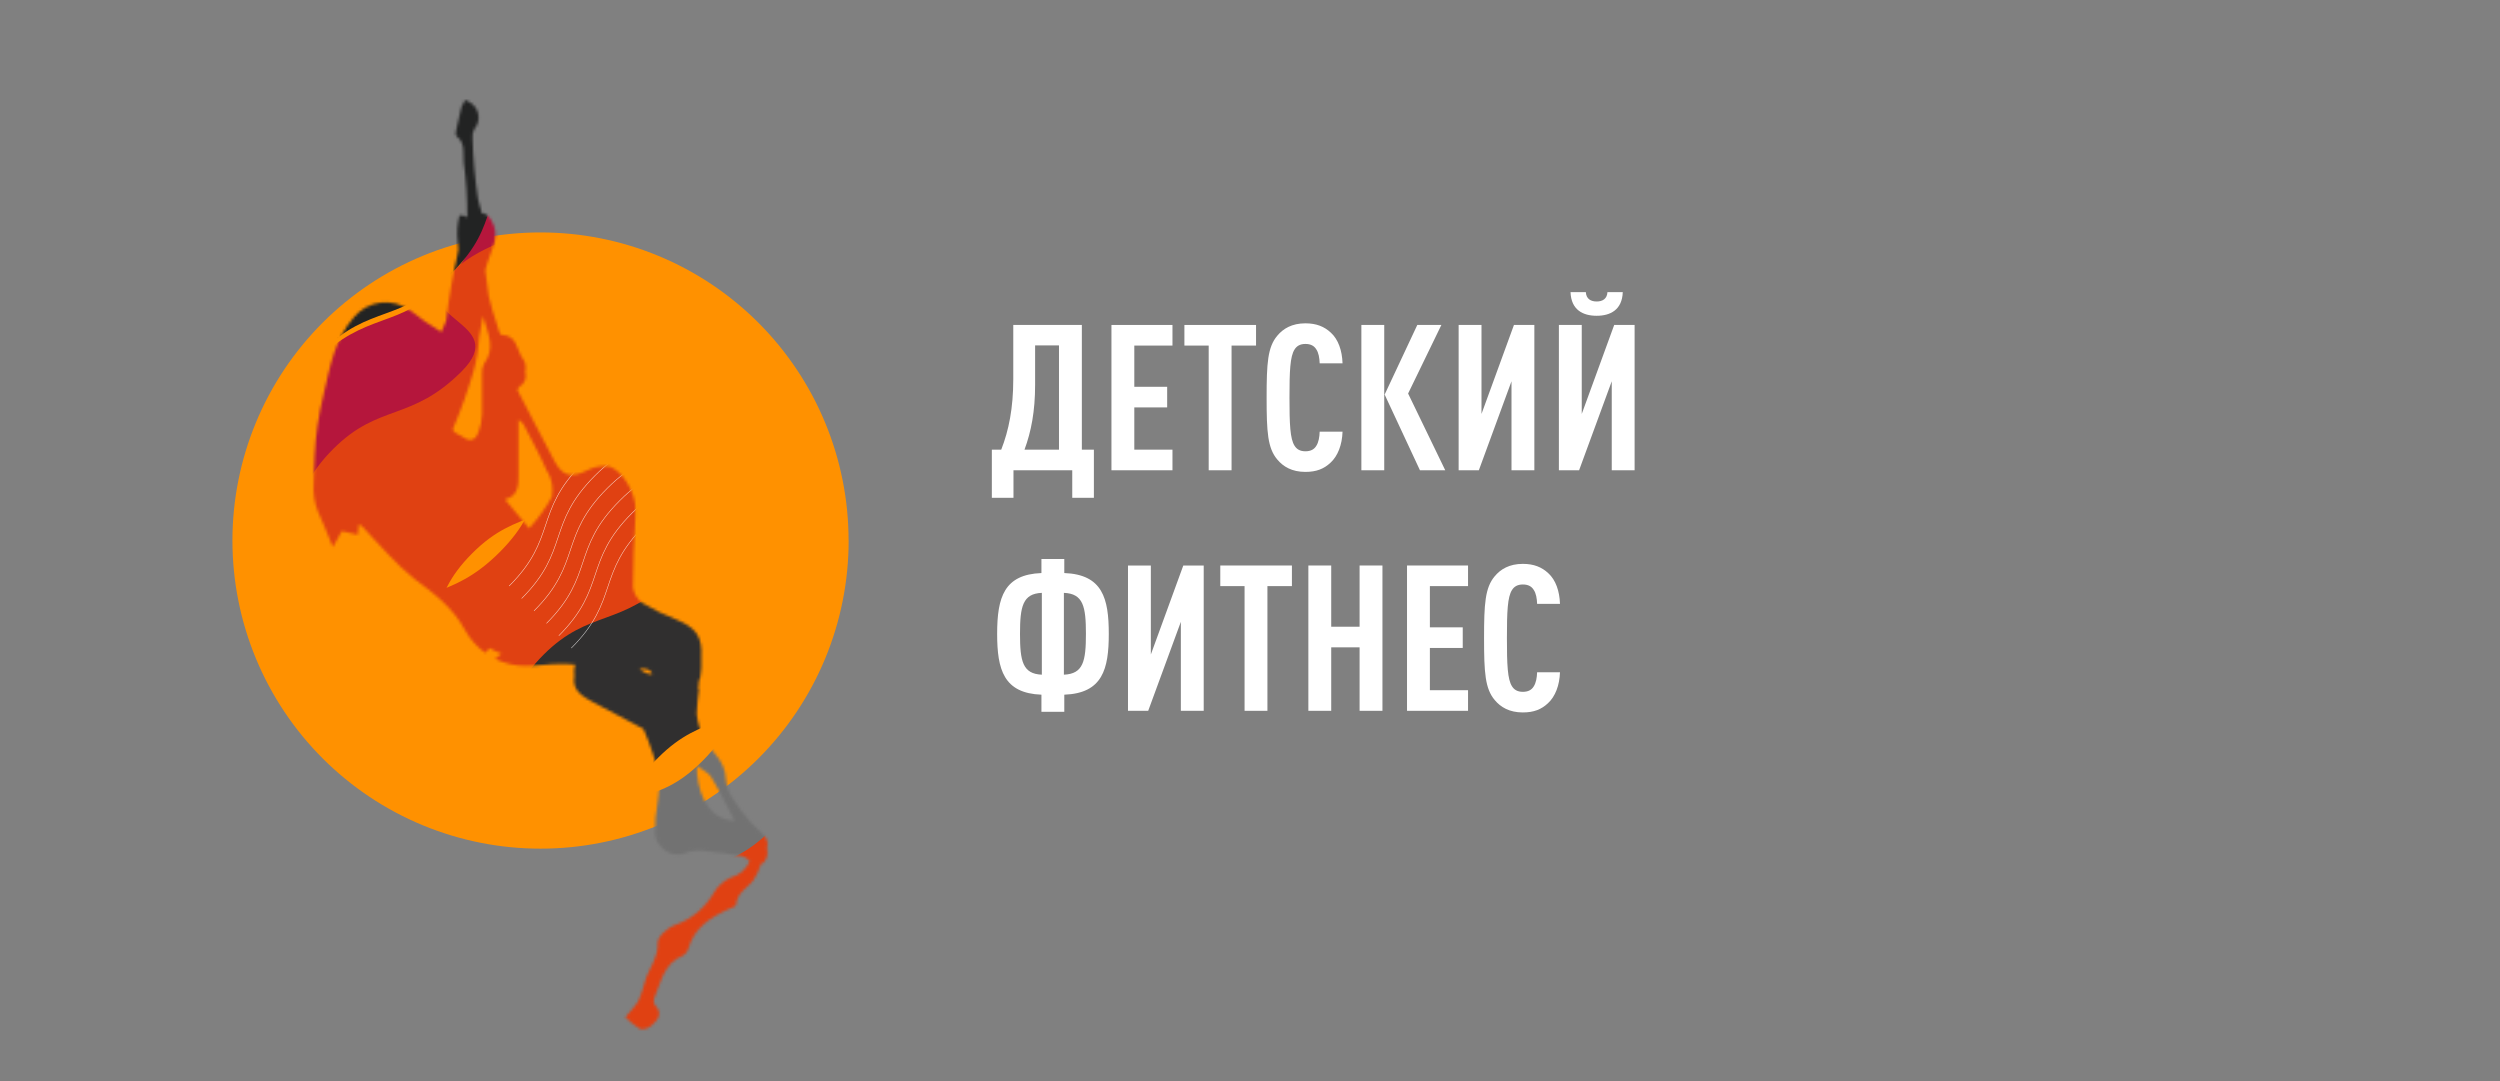 <?xml version="1.0" encoding="UTF-8"?> <svg xmlns="http://www.w3.org/2000/svg" width="925" height="400" viewBox="0 0 925 400" fill="none"><rect x="0" y="0" width="925" height="400" fill="#808080" stroke="none"/> <path d="M314 200.012C314 214.983 311.052 229.808 305.324 243.639C299.596 257.47 291.2 270.037 280.616 280.622C270.032 291.208 257.467 299.603 243.639 305.33C229.811 311.057 214.991 314.003 200.025 314C185.055 314.006 170.231 311.063 156.399 305.338C142.567 299.613 129.997 291.218 119.409 280.633C108.82 270.048 100.42 257.48 94.688 243.647C88.955 229.814 86.003 214.987 86 200.012C86 185.038 88.949 170.21 94.678 156.376C100.408 142.542 108.805 129.972 119.391 119.385C129.978 108.797 142.545 100.4 156.376 94.672C170.207 88.943 185.03 85.997 200 86C230.228 86 259.218 98.012 280.593 119.393C301.967 140.775 313.975 169.774 313.975 200.012" fill="#FF9100"></path> <path d="M404.738 184.194H396.734V174H374.986V184.194H366.982V166.373H370.455C373.249 159.275 374.911 150.969 374.911 140.322V120.235H400.283V166.373H404.738V184.194ZM391.825 166.373V127.786H382.99V142.436C382.99 152.101 381.556 159.653 379.064 166.373H391.825Z" fill="white"></path> <path d="M433.815 174H411.237V120.235H433.815V127.862H419.694V143.115H431.852V150.742H419.694V166.373H433.815V174Z" fill="white"></path> <path d="M464.736 127.862H455.675V174H447.217V127.862H438.231V120.235H464.736V127.862Z" fill="white"></path> <path d="M496.739 159.728C496.588 164.561 495.003 168.714 492.284 171.206C489.868 173.472 487.074 174.604 482.996 174.604C478.012 174.604 474.765 172.641 472.575 169.998C469.026 165.769 468.649 159.879 468.649 147.118C468.649 134.356 469.026 128.466 472.575 124.237C474.765 121.594 478.012 119.631 482.996 119.631C487.074 119.631 490.019 120.839 492.435 123.105C495.154 125.597 496.588 129.674 496.739 134.432H488.282C488.207 132.468 487.904 130.505 486.998 129.221C486.243 128.013 485.035 127.258 482.996 127.258C480.957 127.258 479.749 128.088 478.994 129.297C477.333 131.864 477.106 137.301 477.106 147.118C477.106 156.934 477.333 162.371 478.994 164.939C479.749 166.147 480.957 166.977 482.996 166.977C485.035 166.977 486.243 166.222 486.998 165.014C487.904 163.655 488.207 161.692 488.282 159.728H496.739Z" fill="white"></path> <path d="M534.744 174H525.381L512.317 145.985L524.399 120.235H533.309L521.001 145.607L534.744 174ZM512.166 174H503.708V120.235H512.166V174Z" fill="white"></path> <path d="M547.172 174H539.697V120.235H548.154V153.159L560.161 120.235H567.712V174H559.254V141.077L547.172 174Z" fill="white"></path> <path d="M584.265 174H576.789V120.235H585.247V153.159L597.253 120.235H604.804V174H596.347V141.077L584.265 174ZM600.425 108.078C600.198 114.723 595.743 116.837 590.759 116.837C585.775 116.837 581.32 114.723 581.093 108.078H586.757C586.908 110.645 588.645 111.551 590.759 111.551C592.873 111.551 594.61 110.645 594.761 108.078H600.425Z" fill="white"></path> <path d="M410.25 234.532C410.25 247.52 407.985 256.506 393.789 257.035V263.378H385.331V257.035C371.361 256.506 368.945 247.747 368.945 234.532C368.945 220.864 371.588 212.558 385.331 212.029V206.819H393.789V212.029C407.985 212.558 410.25 221.468 410.25 234.532ZM401.793 234.532C401.793 224.413 400.811 219.656 393.638 219.354V249.634C400.811 249.332 401.793 244.651 401.793 234.532ZM385.482 249.634V219.354C378.384 219.656 377.402 224.413 377.402 234.532C377.402 244.651 378.384 249.332 385.482 249.634Z" fill="white"></path> <path d="M424.833 263H417.357V209.235H425.815V242.159L437.821 209.235H445.373V263H436.915V230.077L424.833 263Z" fill="white"></path> <path d="M478.01 216.862H468.948V263H460.491V216.862H451.505V209.235H478.01V216.862Z" fill="white"></path> <path d="M511.506 263H503.048V239.516H492.552V263H484.095V209.235H492.552V231.889H503.048V209.235H511.506V263Z" fill="white"></path> <path d="M543.176 263H520.597V209.235H543.176V216.862H529.055V232.115H541.212V239.742H529.055V255.373H543.176V263Z" fill="white"></path> <path d="M577.193 248.728C577.042 253.561 575.456 257.714 572.738 260.206C570.321 262.472 567.527 263.604 563.449 263.604C558.466 263.604 555.219 261.641 553.029 258.998C549.48 254.769 549.102 248.879 549.102 236.118C549.102 223.356 549.48 217.466 553.029 213.237C555.219 210.594 558.466 208.631 563.449 208.631C567.527 208.631 570.472 209.839 572.889 212.105C575.607 214.597 577.042 218.674 577.193 223.432H568.735C568.66 221.468 568.358 219.505 567.452 218.221C566.697 217.013 565.488 216.258 563.449 216.258C561.411 216.258 560.202 217.088 559.447 218.297C557.786 220.864 557.559 226.301 557.559 236.118C557.559 245.934 557.786 251.371 559.447 253.939C560.202 255.147 561.411 255.977 563.449 255.977C565.488 255.977 566.697 255.222 567.452 254.014C568.358 252.655 568.66 250.692 568.735 248.728H577.193Z" fill="white"></path> <mask id="mask0_21_716" style="mask-type:luminance" maskUnits="userSpaceOnUse" x="116" y="37" width="168" height="344"> <path d="M283.762 313.882C284.015 314.81 284.035 315.786 283.818 316.723C283.602 317.66 283.157 318.529 282.523 319.252C282.185 319.357 281.858 319.496 281.547 319.665C280.939 321.752 280.027 323.738 278.843 325.56C276.627 328.601 272.61 330.254 272.347 334.834C272.347 335.398 270.469 335.961 269.418 336.449C262.772 339.491 256.915 343.283 254.737 350.905C254.427 352.031 253.685 352.99 252.672 353.571C245.537 356.462 244.599 363.446 242.083 369.342C241.933 369.761 241.882 370.21 241.934 370.653C241.986 371.096 242.14 371.521 242.383 371.895C245.425 375.087 243.285 377.49 241.107 379.405C240.549 379.938 239.877 380.337 239.142 380.571C238.407 380.806 237.627 380.869 236.864 380.756C234.864 379.522 233.023 378.046 231.382 376.363C232.471 375.124 233.56 373.923 234.573 372.608C235.326 371.761 235.958 370.813 236.451 369.792C237.281 367.722 237.983 365.603 238.553 363.446C239.868 358.453 243.66 354.51 243.36 348.69C243.36 346.55 247.115 343.095 249.931 342.194C255.936 340.056 260.973 335.832 264.124 330.291C265.635 327.738 267.925 325.738 270.658 324.584C272.154 324.169 273.537 323.419 274.701 322.391C275.865 321.363 276.781 320.084 277.379 318.651C276.723 317.754 275.783 317.106 274.713 316.811C270.395 315.985 266.039 315.384 261.683 314.971C259.262 314.511 256.767 314.626 254.399 315.309C252.777 316.13 250.925 316.376 249.145 316.007C247.365 315.639 245.762 314.678 244.599 313.282C243.665 312.389 242.977 311.27 242.602 310.033C242.227 308.796 242.178 307.484 242.459 306.223C242.359 303.944 242.535 301.662 242.984 299.426C243.36 296.122 243.998 292.705 244.148 289.363C244.118 288.532 244.031 287.704 243.885 286.885C242.44 280.997 240.493 275.244 238.065 269.688C231.419 266.158 224.811 262.741 218.315 259.174C213.546 256.546 211.894 254.293 212.533 250.088C212.313 248.683 212.403 247.248 212.795 245.882C210.837 245.678 208.868 245.603 206.9 245.657C202.883 245.657 198.827 246.37 194.772 246.37C190.766 246.434 186.803 245.546 183.207 243.779C184.032 243.187 184.822 242.548 185.573 241.864C184.044 241.322 182.572 240.63 181.179 239.799C180.578 240.4 180.053 241.001 179.565 241.564C176.469 239.337 173.904 236.452 172.055 233.116C167.512 224.667 160.565 219.598 153.281 214.154C149.942 211.43 146.793 208.482 143.856 205.33C140.439 201.838 137.21 198.158 133.868 194.591C133.605 194.328 133.117 194.291 132.704 194.103C132.704 195.304 132.479 196.393 132.366 197.858L126.471 196.506L123.167 202.401C120.764 196.731 119.412 192.939 117.61 189.184C116.323 185.916 115.797 182.397 116.07 178.896C116.07 175.441 116.371 171.949 116.446 168.57C116.796 160.971 117.89 153.426 119.712 146.041C122.078 135.978 123.693 125.652 130.977 117.354C133.464 114.366 137 112.441 140.86 111.973C144.72 111.505 148.612 112.53 151.741 114.838C155.399 117.778 159.264 120.451 163.307 122.836C163.945 121.522 164.546 120.132 165.071 118.743C166.034 110.553 167.425 102.419 169.239 94.374C169.437 93.675 169.562 92.958 169.614 92.234C169.622 91.226 169.534 90.221 169.352 89.23C168.973 86.049 169.202 82.825 170.027 79.73C170.529 79.656 171.041 79.684 171.531 79.814C172.022 79.943 172.481 80.17 172.881 80.481C172.931 73.625 172.492 66.773 171.567 59.98C171.304 56.6 172.281 52.996 168.939 50.405C168.451 49.992 168.638 48.415 168.939 47.476C169.465 44.847 170.065 42.219 170.741 39.628C171.109 38.712 171.561 37.832 172.093 37C172.993 37.341 173.84 37.809 174.608 38.389C175.291 38.932 175.858 39.606 176.276 40.372C176.694 41.138 176.955 41.979 177.042 42.847C177.13 43.715 177.042 44.592 176.785 45.425C176.529 46.259 176.108 47.033 175.547 47.701C174.946 48.706 174.696 49.881 174.834 51.043C175.043 58.524 175.707 65.985 176.824 73.385C177.312 75.675 177.875 77.327 178.326 78.979H178.551C179.027 78.98 179.494 79.109 179.903 79.355C180.716 79.879 181.366 80.62 181.78 81.495C185.197 87.052 182.118 91.596 180.316 97.303C180.015 98.204 179.79 99.068 179.565 99.969L180.804 109.469C181.651 113.101 182.692 116.686 183.921 120.207C184.221 121.597 185.009 123.962 185.61 123.962C191.167 123.962 191.205 129.182 193.12 132.26C193.744 132.974 194.181 133.831 194.39 134.756C194.6 135.68 194.576 136.642 194.321 137.555C194.676 138.57 194.659 139.677 194.274 140.681C193.889 141.685 193.161 142.52 192.219 143.037C191.835 143.384 191.573 143.845 191.468 144.351C195.824 153.025 200.479 161.511 204.91 170.147C207.989 176.117 211.068 177.018 217.151 174.089C219.576 172.75 222.362 172.211 225.111 172.55C230.293 173.676 235.4 182.951 235.099 188.358C235.099 189.184 235.099 190.01 235.099 190.799V191.399C234.611 200.035 234.236 208.672 234.198 217.345C234.372 218.505 234.777 219.618 235.39 220.618C236.003 221.617 236.811 222.484 237.765 223.165C241.753 225.544 245.936 227.579 250.269 229.248C257.553 232.29 259.881 235.481 259.468 242.991C259.561 244.329 259.561 245.671 259.468 247.009C259.468 248.173 259.205 249.374 259.092 250.576C259.092 250.989 258.792 251.364 258.605 251.777C258.605 252.866 258.379 253.993 258.229 255.119L258.642 254.593C258.229 257.747 257.928 260.939 257.778 264.093C258.08 267.166 258.945 270.158 260.332 272.917C262.81 278.136 268.329 280.952 268.592 288.387C268.769 290.59 269.45 292.722 270.582 294.62C272.738 298.081 275.174 301.358 277.867 304.42C280.908 307.574 285.039 309.752 283.762 313.882ZM178.626 117.241C178.138 119.907 177.725 122.423 177.274 124.751C177.034 129.005 176.342 133.222 175.209 137.33C173.122 144.505 170.614 151.551 167.699 158.432L167.512 159.07C168.3 160.497 170.366 160.948 171.755 161.961C174.271 163.764 176.148 162.337 177.011 160.046C177.835 157.832 178.291 155.499 178.363 153.137C178.363 152.574 178.363 152.011 178.363 151.448C178.363 148.068 178.363 144.651 178.363 141.272C178.363 140.897 178.363 140.521 178.363 140.146C178.363 139.77 178.363 138.944 178.363 138.343C178.24 137.045 178.501 135.739 179.114 134.588C183.32 129.031 180.729 123.624 178.814 117.279L178.626 117.241ZM202.507 174.615C199.916 168.607 196.725 162.862 193.721 157.005C193.495 156.554 192.932 156.291 191.843 155.24V166.805C191.843 169.846 191.843 172.813 191.843 175.704C191.843 179.459 191.843 183.477 186.849 184.791L195.786 195.492C199.038 191.957 201.862 188.05 204.196 183.852C204.761 180.704 204.231 177.458 202.695 174.653L202.507 174.615ZM241.22 249.036C240.619 247.685 239.004 247.271 236.601 247.384C237.8 248.611 239.398 249.37 241.107 249.524L241.22 249.036ZM271.821 303.669C269.005 298.337 266.377 292.855 263.223 287.636C262.634 286.736 261.852 285.979 260.933 285.421L260.144 284.895C259.43 284.407 258.679 283.919 257.891 283.318C257.891 284.257 257.891 285.158 257.891 286.097C258.905 296.498 263.598 303.369 272.009 303.707L271.821 303.669Z" fill="white"></path> </mask> <g mask="url(#mask0_21_716)"> <path d="M-30.82 280.728C-12.046 261.954 -0.518 269.839 16.454 252.829C34.439 234.881 24.752 225.532 43.564 206.757C62.376 187.983 71.35 197.934 89.335 179.985C107.321 162.037 98.047 152.425 116.746 133.726C135.445 115.026 147.31 121.973 164.32 105.001C182.268 87.015 172.618 77.666 191.392 58.892C210.167 40.117 219.216 50.105 237.164 32.119C255.112 14.134 246.476 4.521 279.068 -29.911L304.564 -4.453C271.971 29.979 280.608 39.629 262.659 57.615C244.711 75.601 235.174 66.063 216.85 84.349C198.526 102.635 207.763 112.473 189.778 130.459C172.806 147.468 160.903 140.484 142.204 159.183C123.505 177.883 132.779 187.495 114.793 205.443C96.808 223.391 87.308 213.929 69.022 232.215C50.736 250.501 59.897 260.339 41.912 278.325C24.94 295.297 13.45 287.412 -5.324 306.186L-30.82 280.728Z" fill="#B5163C"></path> <mask id="mask1_21_716" style="mask-type:luminance" maskUnits="userSpaceOnUse" x="154" y="193" width="321" height="320"> <path d="M474.696 193.052H154.107V512.514H474.696V193.052Z" fill="white"></path> </mask> <g mask="url(#mask1_21_716)"> <path d="M154.182 487.056C172.956 468.282 184.446 476.167 201.455 459.158C219.403 441.21 209.754 431.86 228.528 413.048C247.302 394.237 256.351 404.262 274.299 386.314C292.247 368.366 283.011 358.753 301.747 340.054C320.484 321.355 332.312 328.301 349.283 311.329C367.269 293.344 357.582 283.994 376.394 265.22C395.206 246.446 404.179 256.434 422.165 238.448C440.151 220.462 431.477 210.85 449.275 193.052L474.771 218.51C456.935 236.308 465.609 245.958 447.623 263.906C429.637 281.854 420.137 272.392 401.851 290.678C383.565 308.964 392.727 318.802 374.779 336.787C357.77 353.759 345.904 346.813 327.205 365.512C308.506 384.211 317.743 393.786 299.757 411.772C281.772 429.757 272.309 420.22 253.985 438.544C235.662 456.867 244.899 466.668 226.913 484.653C209.904 501.625 198.451 493.74 179.64 512.514L154.182 487.056Z" fill="#E4CE86"></path> </g> <path d="M116.333 449.282C135.107 430.507 146.597 438.393 163.606 421.383C181.555 403.435 171.904 394.085 190.679 375.311C209.453 356.537 218.502 366.487 236.451 348.539C254.399 330.591 245.199 320.979 263.898 302.279C282.597 283.58 294.463 290.527 311.435 273.555C329.42 255.569 319.733 246.22 338.545 227.445C357.356 208.671 366.331 218.659 384.316 200.673C402.302 182.688 393.628 173.075 426.22 138.643L451.678 164.101C419.086 198.533 427.76 208.183 409.774 226.131C391.788 244.079 382.289 234.617 364.003 252.903C345.717 271.189 354.879 281.027 336.93 299.013C319.921 315.985 308.055 309.038 289.356 327.737C270.657 346.436 279.894 356.011 261.946 373.997C243.997 391.983 234.46 382.483 216.174 400.769C197.888 419.055 207.05 428.893 189.064 446.879C172.092 463.851 160.602 455.965 141.791 474.74L116.333 449.282Z" fill="#E04112"></path> <path d="M372.676 69.367C339.108 101.696 327.618 93.811 310.609 110.67C292.661 128.619 302.31 137.968 283.536 156.742C264.762 175.517 255.713 165.529 237.765 183.514C219.816 201.5 229.016 211.075 210.317 229.774C191.617 248.473 179.752 241.527 162.78 258.499C144.795 276.484 154.482 285.834 135.67 304.608C116.858 323.382 107.884 313.395 89.899 331.38C71.913 349.366 80.587 358.978 62.789 376.776L37.293 351.319C55.129 333.483 46.455 323.871 64.441 305.885C82.427 287.899 91.927 297.436 110.213 279.15C128.499 260.864 119.337 250.989 137.285 233.041C154.294 216.031 166.16 223.015 184.859 204.316C203.558 185.617 194.321 176.005 212.269 158.057C230.217 140.108 239.755 149.571 258.041 131.284C276.327 112.998 267.165 103.161 285.151 85.175C302.123 68.203 313.613 76.088 347.181 43.872L372.676 69.367Z" fill="#E04112"></path> <path d="M384.654 15.523C351.086 47.89 339.596 40.005 322.587 56.827C304.638 74.812 314.288 84.124 295.514 102.936C276.74 121.748 267.691 111.722 249.742 129.708C231.794 147.694 241.031 157.231 222.295 175.93C203.558 194.629 191.73 187.683 174.758 204.692C156.772 222.641 166.46 231.99 147.648 250.764C128.836 269.539 119.862 259.588 101.876 277.536C83.891 295.485 92.564 305.135 74.766 322.97L35.529 286.924C53.327 269.088 44.69 259.476 62.639 241.49C80.587 223.504 90.124 233.041 108.41 214.755C126.696 196.469 117.534 186.594 135.52 168.646C152.492 151.636 164.357 158.62 183.056 139.921C201.755 121.222 192.519 111.61 210.504 93.662C228.49 75.713 237.99 85.175 256.276 66.889C274.562 48.603 265.4 38.766 283.349 20.78C300.358 3.808 311.848 11.693 345.416 -20.523L384.654 15.523Z" fill="#E04112"></path> <g style="mix-blend-mode:multiply"> <mask id="mask2_21_716" style="mask-type:luminance" maskUnits="userSpaceOnUse" x="42" y="90" width="336" height="334"> <path d="M377.746 90.094H42.4V423.112H377.746V90.094Z" fill="white"></path> </mask> <g mask="url(#mask2_21_716)"> <path d="M377.783 115.553C343.989 147.882 332.725 139.997 315.715 156.856C297.73 174.804 307.417 184.154 288.643 202.928C269.869 221.703 260.819 211.752 242.834 229.7C224.848 247.648 234.123 257.261 215.423 275.96C196.724 294.659 184.859 287.713 167.849 304.685C149.901 322.67 159.551 332.02 140.777 350.794C122.003 369.568 112.991 359.581 95.005 377.566C77.019 395.552 85.693 405.164 67.858 422.962L42.4 397.504C60.198 379.706 51.562 370.057 69.547 352.071C87.533 334.085 96.995 343.622 115.319 325.336C133.643 307.05 124.406 297.212 142.391 279.227C159.401 262.217 171.266 269.201 189.965 250.502C208.665 231.803 199.427 222.228 217.376 204.242C235.324 186.257 244.861 195.757 263.147 177.47C281.434 159.184 272.272 149.347 290.257 131.361C307.229 114.389 318.719 122.274 352.287 90.058L377.783 115.553Z" fill="#E04112"></path> </g> </g> <g style="mix-blend-mode:multiply"> <mask id="mask3_21_716" style="mask-type:luminance" maskUnits="userSpaceOnUse" x="44" y="64" width="337" height="334"> <path d="M380.111 64.41H44.766V397.427H380.111V64.41Z" fill="white"></path> </mask> <g mask="url(#mask3_21_716)"> <path d="M380.149 89.868C346.581 122.234 335.091 114.349 318.081 131.171C300.133 149.157 309.783 158.469 291.008 177.28C272.234 196.092 263.185 186.067 245.237 204.052C227.289 222.038 236.488 231.576 217.789 250.275C199.09 268.974 187.225 262.027 170.253 279.037C152.267 296.985 161.917 306.334 143.143 325.109C124.369 343.883 115.357 333.933 97.371 351.881C79.385 369.829 88.059 379.479 70.261 397.277L44.766 371.819C62.563 354.021 53.927 344.371 71.913 326.423C89.899 308.475 99.361 317.937 117.685 299.651C136.009 281.365 126.809 271.527 144.757 253.541C161.767 236.569 173.632 243.516 192.331 224.817C211.03 206.118 201.793 196.543 219.741 178.557C237.69 160.571 247.227 170.109 265.513 151.785C283.799 133.461 274.637 123.661 292.623 105.713C309.595 88.704 321.085 96.589 354.653 64.41L380.149 89.868Z" fill="#E04112"></path> </g> </g> <g style="mix-blend-mode:multiply"> <mask id="mask4_21_716" style="mask-type:luminance" maskUnits="userSpaceOnUse" x="23" y="-24" width="336" height="335"> <path d="M358.633 -23.002H23.288V310.015H358.633V-23.002Z" fill="white"></path> </mask> <g mask="url(#mask4_21_716)"> <path d="M358.633 2.456C325.065 34.786 313.575 26.9 296.603 43.76C278.618 61.708 288.305 71.057 269.493 89.832C250.681 108.606 241.707 98.656 223.722 116.604C205.736 134.552 215.01 144.164 196.311 162.863C177.612 181.563 165.747 174.616 148.737 191.588C130.789 209.574 140.439 218.923 121.665 237.698C102.89 256.472 93.841 246.484 75.893 264.47C57.945 282.455 66.544 292.068 48.746 309.866L23.288 284.408C41.086 266.61 32.45 256.96 50.398 238.974C68.346 220.989 77.883 230.526 96.169 212.24C114.456 193.954 105.294 184.116 123.279 166.13C140.251 149.121 152.117 156.105 170.816 137.406C189.515 118.706 149.226 118.631 167.061 100.796C184.897 82.96 225.599 82.66 243.885 64.374C262.171 46.088 253.009 36.25 270.957 18.264C287.967 1.292 299.457 9.178 333.025 -23.039L358.633 2.456Z" fill="#E04112"></path> </g> </g> <path d="M438.687 104.55C419.912 123.324 408.423 115.439 391.413 132.448C373.465 150.396 383.115 159.746 364.34 178.558C345.566 197.369 336.517 187.344 318.569 205.292C300.621 223.24 309.858 232.853 291.121 251.552C272.384 270.251 260.557 263.305 243.585 280.277C225.599 298.262 235.286 307.612 216.474 326.386C197.663 345.16 188.689 335.172 170.703 353.158C152.717 371.144 161.391 380.756 143.593 398.554L118.098 373.096C135.933 355.298 127.259 345.648 145.245 327.7C163.231 309.752 172.731 319.214 191.017 300.928C209.303 282.642 200.141 272.804 218.089 254.819C235.099 237.847 246.964 244.793 265.663 226.094C284.362 207.395 275.125 197.82 293.073 179.834C311.022 161.849 320.559 171.386 338.845 153.062C357.131 134.739 347.969 124.938 365.955 106.99C382.927 89.981 394.417 97.866 413.229 79.092L438.687 104.55Z" fill="#302F2F"></path> <path d="M421.752 91.934C402.978 110.708 391.488 102.861 374.479 119.833C356.531 137.818 366.18 147.13 347.406 165.942C328.632 184.754 319.583 174.728 301.635 192.714C283.686 210.7 292.886 220.237 274.186 238.936C255.487 257.635 243.622 250.689 226.65 267.698C208.665 285.647 218.314 294.996 199.54 313.77C180.766 332.545 171.754 322.594 153.769 340.543C135.783 358.491 144.457 368.141 126.659 385.976L101.163 360.481C118.961 342.683 110.325 333.033 128.311 315.085C146.296 297.136 155.759 306.599 174.083 288.313C192.406 270.026 183.207 260.189 201.155 242.203C218.164 225.231 230.03 232.178 248.729 213.478C267.428 194.779 258.191 185.204 276.139 167.219C294.087 149.233 303.625 158.77 321.911 140.484C340.197 122.198 331.035 112.323 349.021 94.375C365.993 77.365 377.482 85.25 396.294 66.476L421.752 91.934Z" fill="#302F2F"></path> <path d="M314.739 -46.057C295.965 -27.282 284.475 -35.168 267.503 -18.158C249.517 -0.21 259.167 9.14 240.393 27.914C221.619 46.688 212.607 36.738 194.621 54.686C176.636 72.634 185.91 82.246 167.211 100.946C148.512 119.645 136.609 112.698 119.637 129.67C101.652 147.656 111.339 157.005 92.527 175.78C73.715 194.554 64.741 184.566 46.756 202.552C28.77 220.538 37.444 230.15 19.646 247.948L-5.812 222.49C11.986 204.692 3.312 195.042 21.298 177.056C39.283 159.071 48.783 168.608 67.069 150.322C85.356 132.036 76.194 122.198 94.179 104.212C111.151 87.203 123.017 94.187 141.716 75.488C160.415 56.789 151.178 47.214 169.164 29.228C187.149 11.242 196.612 20.742 214.935 2.456C233.259 -15.83 224.059 -25.668 242.008 -43.654C259.017 -60.626 270.507 -52.74 289.281 -71.515L314.739 -46.057Z" fill="#222323"></path> <path d="M183.582 76.126C164.808 94.9 153.28 87.052 136.309 104.024C118.323 122.01 128.01 131.36 109.236 150.134C90.462 168.908 81.413 158.92 63.427 176.906C45.441 194.892 54.716 204.429 36.017 223.166C17.318 241.902 5.452 234.881 -11.557 251.89C-29.506 269.838 -19.855 279.188 -38.63 297.962C-57.404 316.737 -66.453 306.786 -84.401 324.734C-102.35 342.683 -93.713 352.332 -111.549 370.168L-137.007 344.673C-119.209 326.875 -127.845 317.262 -109.859 299.276C-91.873 281.291 -82.411 290.828 -64.088 272.504C-45.764 254.181 -55.001 244.381 -37.015 226.395C-20.006 209.423 -8.14 216.369 10.559 197.67C29.258 178.971 20.021 169.396 37.969 151.411C55.917 133.425 65.455 142.962 83.741 124.676C102.027 106.39 92.865 96.515 110.851 78.567C127.822 61.557 139.313 69.442 158.087 50.668L183.582 76.126Z" fill="#222323"></path> <path d="M292.585 -77.185C273.811 -58.41 262.284 -66.258 245.312 -49.286C227.326 -31.3 237.014 -21.988 218.202 -3.177C199.39 15.635 190.416 5.61 172.43 23.595C154.444 41.581 163.719 51.118 145.02 69.818C126.321 88.517 114.455 81.57 97.446 98.58C79.498 116.528 89.148 125.877 70.374 144.652C51.599 163.426 42.55 153.476 24.602 171.424C6.654 189.372 15.29 199.022 -2.546 216.82L-28.004 191.362C-10.206 173.564 -18.842 163.914 -0.894 145.966C17.055 128.018 26.592 137.48 44.916 119.194C63.239 100.908 54.002 91.07 71.988 73.084C88.96 56.112 100.863 63.059 119.562 44.36C138.261 25.661 128.986 16.086 146.972 -1.9C164.958 -19.886 174.458 -10.348 192.744 -28.672C211.03 -46.996 201.868 -56.796 219.854 -74.744C236.826 -91.754 248.316 -83.868 267.09 -102.643L292.585 -77.185Z" fill="#393A3A"></path> <g style="mix-blend-mode:multiply"> <mask id="mask5_21_716" style="mask-type:luminance" maskUnits="userSpaceOnUse" x="139" y="71" width="337" height="337"> <path d="M475.033 71.771H139.688V407.867H475.033V71.771Z" fill="white"></path> </mask> <g mask="url(#mask5_21_716)"> <path d="M139.688 382.41C158.462 363.635 169.952 371.521 186.924 354.511C204.91 336.525 195.26 327.213 214.034 308.402C232.808 289.59 241.82 299.615 259.806 281.667C277.791 263.719 268.517 254.106 287.216 235.407C305.915 216.708 317.818 223.655 334.79 206.645C352.776 188.697 343.088 179.347 361.9 160.573C380.712 141.799 389.686 151.787 407.672 133.801C425.657 115.815 416.984 106.203 449.576 71.771L475.033 97.229C442.441 131.661 451.078 141.311 433.13 159.259C415.181 177.207 405.644 167.745 387.358 186.031C369.072 204.317 378.234 214.155 360.248 232.141C343.276 249.113 331.411 242.166 312.711 260.865C294.012 279.564 303.249 289.139 285.264 307.125C267.278 325.111 257.816 315.573 239.492 333.897C221.168 352.221 230.368 362.021 212.42 379.969C195.41 396.978 183.92 389.093 165.146 407.867L139.688 382.41Z" fill="#727272"></path> </g> </g> <path d="M188.388 216.819C206.224 199.021 197.55 189.409 215.536 171.423C233.522 153.437 243.022 162.974 261.308 144.651C279.594 126.327 270.432 116.527 288.38 98.579C305.389 81.569 317.255 88.553 335.954 69.817C354.653 51.08 345.416 41.543 363.402 23.595C381.387 5.646 390.85 15.109 409.174 -3.178C427.497 -21.464 418.26 -31.301 436.246 -49.287C453.255 -66.259 464.707 -58.374 483.519 -77.186" stroke="white" stroke-width="0.15" stroke-miterlimit="10"></path> <path d="M193.007 221.438C210.805 203.64 202.169 193.99 220.117 176.004C238.065 158.018 247.602 167.556 265.888 149.27C284.175 130.983 275.013 121.146 292.998 103.16C309.97 86.188 321.836 93.135 340.535 74.436C359.234 55.736 349.997 46.161 367.983 28.176C385.968 10.19 395.468 19.69 413.754 1.404C432.04 -16.883 422.879 -26.72 440.827 -44.706C457.836 -61.678 469.326 -53.793 488.101 -72.567" stroke="white" stroke-width="0.15" stroke-miterlimit="10"></path> <path d="M197.588 226.019C215.386 208.221 206.75 198.571 224.735 180.623C242.721 162.675 252.183 172.137 270.507 153.851C288.83 135.565 279.631 125.727 297.579 107.742C314.589 90.77 326.454 97.716 345.153 79.017C363.852 60.318 354.616 50.743 372.564 32.757C390.512 14.772 400.049 24.309 418.335 6.023C436.621 -12.263 427.459 -22.139 445.445 -40.087C462.417 -57.096 473.907 -49.211 492.719 -67.985" stroke="white" stroke-width="0.15" stroke-miterlimit="10"></path> <path d="M202.206 230.638C220.004 212.803 211.33 203.19 229.316 185.205C247.302 167.219 256.801 176.756 275.088 158.47C293.374 140.184 284.212 130.309 302.198 112.361C319.17 95.351 331.035 102.335 349.734 83.636C368.433 64.937 359.196 55.325 377.182 37.376C395.168 19.428 404.63 28.89 422.954 10.604C441.277 -7.682 432.078 -17.52 450.026 -35.505C467.036 -52.477 478.525 -44.592 497.3 -63.404" stroke="white" stroke-width="0.15" stroke-miterlimit="10"></path> <path d="M206.75 235.219C224.547 217.421 215.911 207.771 233.859 189.823C251.808 171.875 261.345 181.337 279.669 163.051C297.992 144.765 288.755 134.927 306.741 116.942C323.713 99.97 335.579 106.916 354.315 88.217C373.052 69.518 363.74 59.943 381.725 41.957C399.711 23.972 409.211 33.509 427.497 15.185C445.783 -3.138 436.621 -12.938 454.607 -30.887C471.579 -47.896 483.069 -40.011 501.843 -58.785" stroke="white" stroke-width="0.15" stroke-miterlimit="10"></path> <path d="M211.368 239.799C229.203 222.001 220.53 212.389 238.515 194.403C256.501 176.417 266.001 185.954 284.287 167.631C302.573 149.307 293.411 139.507 311.36 121.559C328.369 104.549 340.234 111.496 358.934 92.797C377.633 74.098 368.396 64.523 386.344 46.537C404.292 28.551 413.829 38.089 432.116 19.802C450.402 1.516 441.24 -8.321 459.225 -26.307C476.197 -43.316 487.687 -35.394 506.499 -54.206" stroke="white" stroke-width="0.15" stroke-miterlimit="10"></path> </g> </svg> 